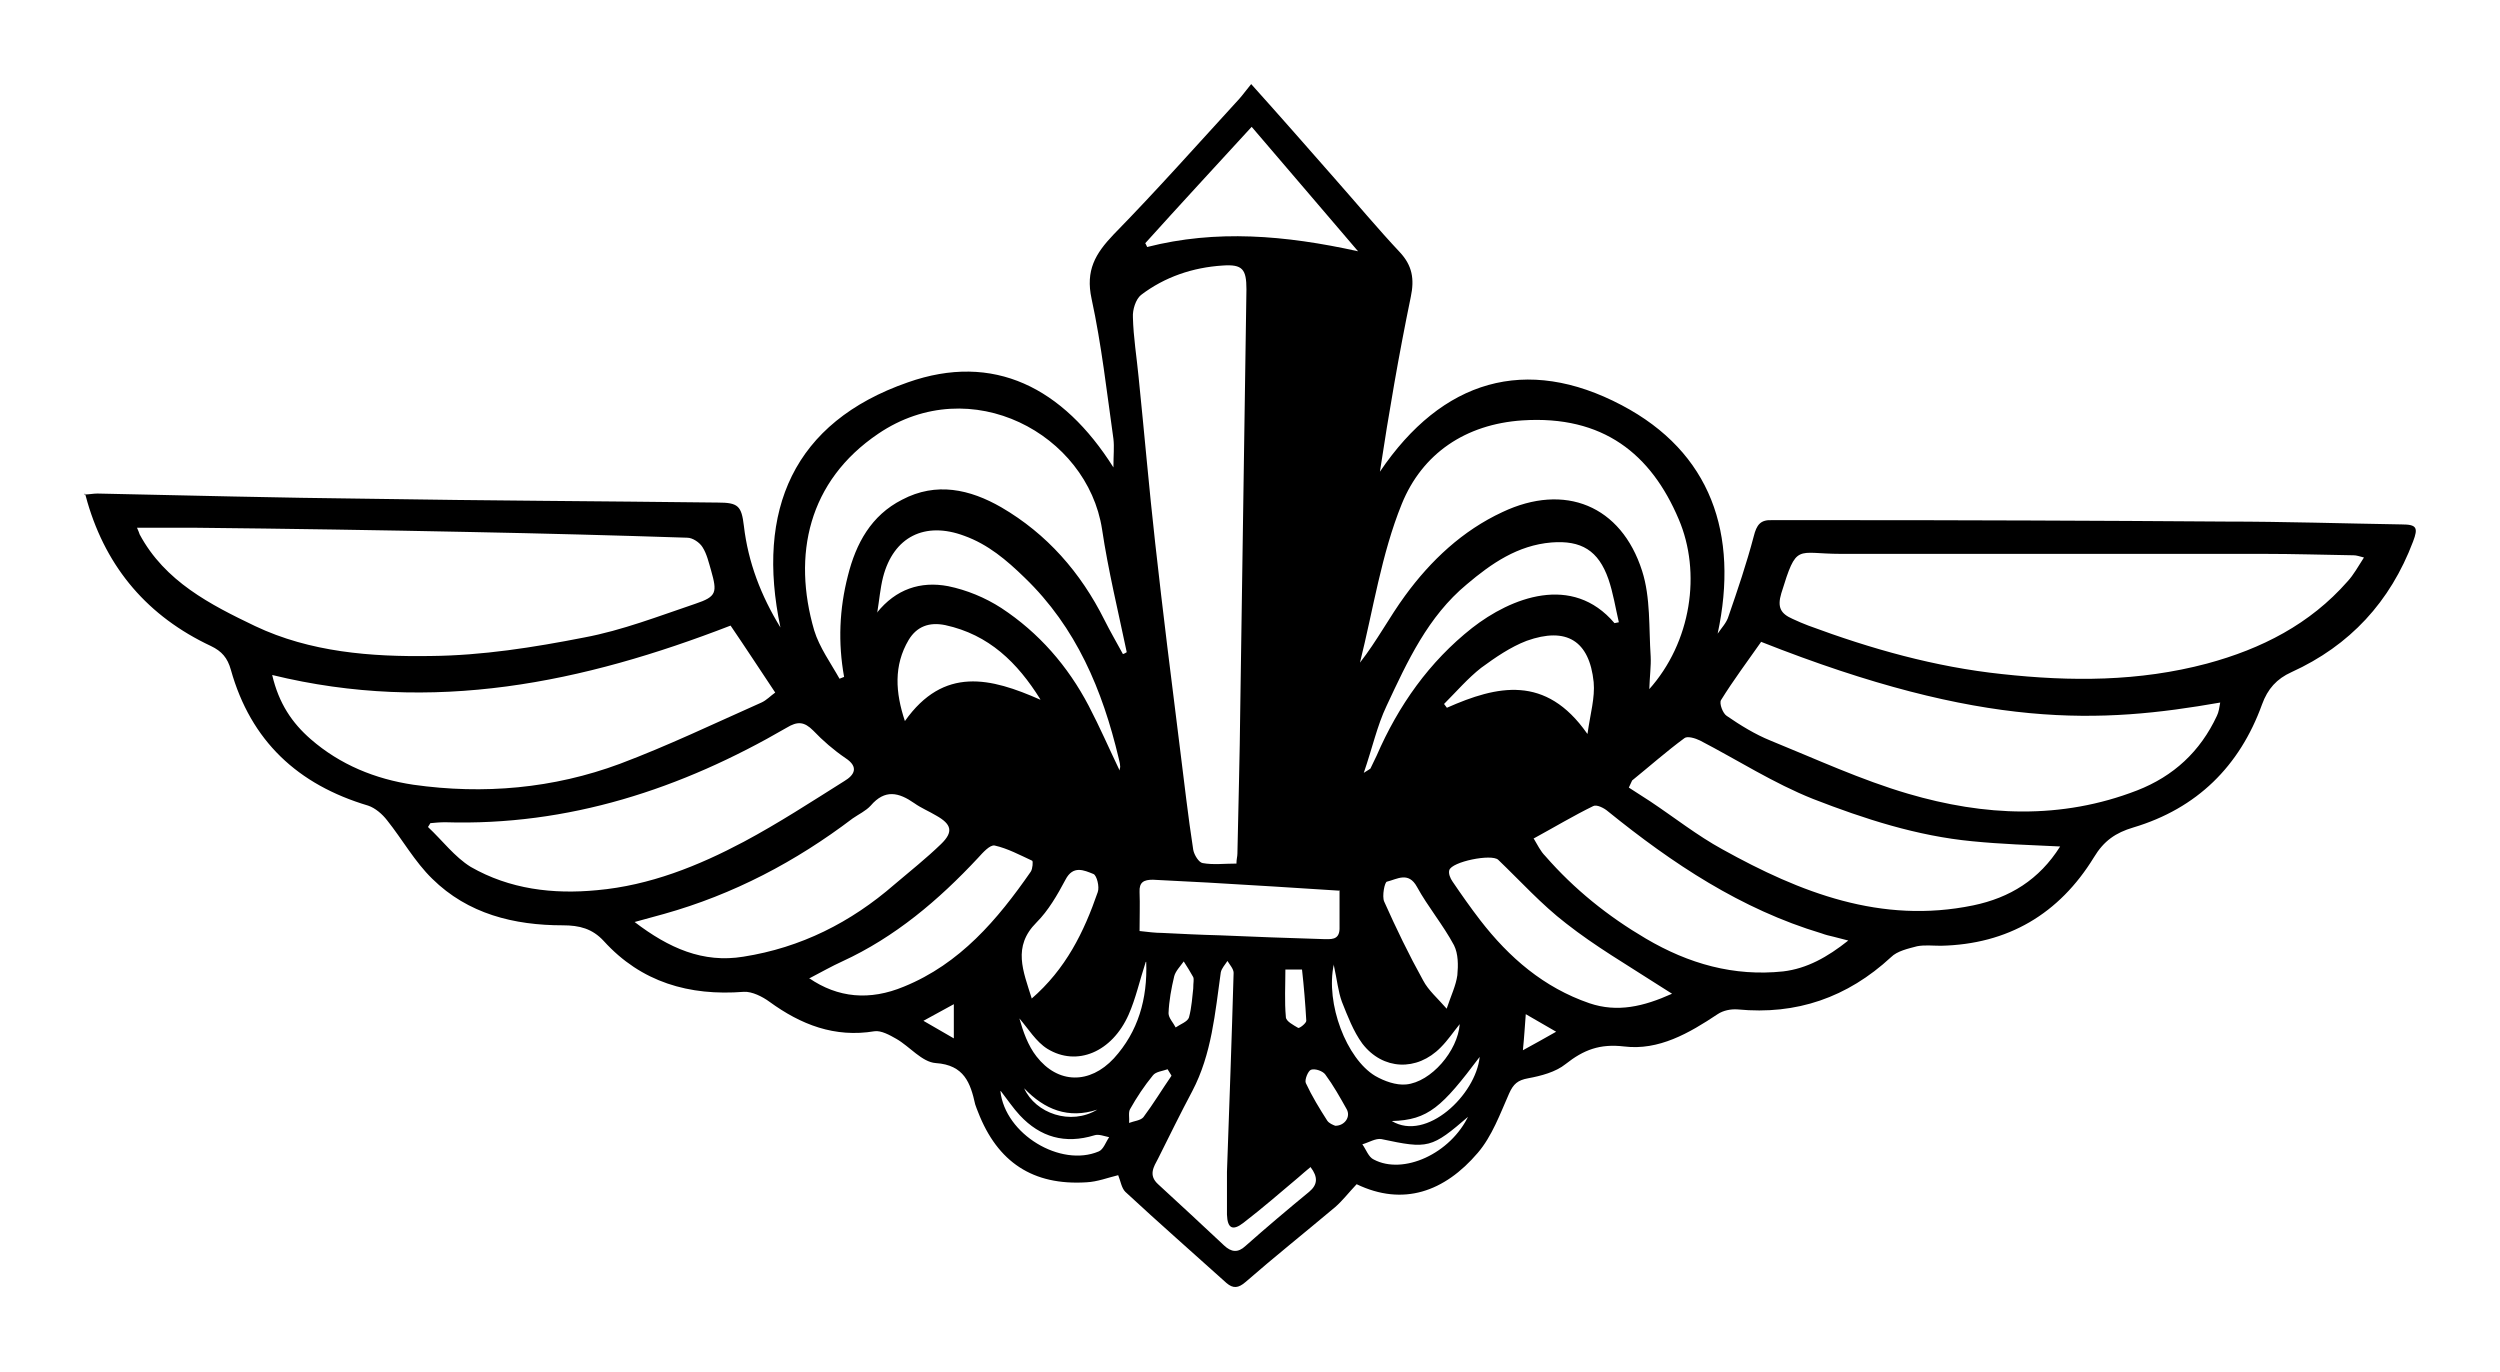 <svg xmlns="http://www.w3.org/2000/svg" id="Layer_1" viewBox="0 0 52.63 28.88"><path d="M1.77,10.41c.11,0,.19-.02.28-.02,1.91.04,3.82.09,5.73.11,2.44.04,4.89.05,7.33.08.43,0,.5.07.55.49.09.77.36,1.47.77,2.14-.52-2.47.27-4.32,2.68-5.16,1.81-.64,3.27.11,4.33,1.79,0-.26.02-.43,0-.6-.14-.99-.25-1.98-.46-2.95-.13-.6.08-.95.46-1.35.91-.93,1.77-1.9,2.65-2.86.08-.09.15-.19.25-.31.62.69,1.19,1.34,1.76,1.99.46.52.9,1.05,1.37,1.55.26.28.31.56.23.94-.25,1.21-.46,2.43-.65,3.68,1.31-1.94,3.08-2.46,5.09-1.4,1.88.99,2.47,2.71,2.02,4.81.08-.12.19-.23.23-.37.19-.55.38-1.11.53-1.68.06-.24.14-.35.38-.34.44,0,.89,0,1.33,0,2.75,0,5.49.01,8.23.03,1.23,0,2.46.04,3.7.06.32,0,.35.07.24.36-.48,1.27-1.33,2.19-2.56,2.75-.31.14-.5.35-.62.68-.47,1.3-1.37,2.19-2.71,2.59-.37.11-.62.28-.83.63-.73,1.19-1.81,1.83-3.22,1.86-.17,0-.34-.02-.5.01-.19.05-.42.1-.55.23-.92.85-1.99,1.22-3.23,1.1-.14-.01-.3.02-.42.1-.6.4-1.24.77-1.97.68-.51-.06-.85.07-1.23.37-.21.17-.52.25-.79.3-.22.04-.31.12-.4.32-.19.43-.36.9-.66,1.25-.7.82-1.57,1.13-2.55.66-.17.18-.3.35-.45.48-.63.53-1.27,1.04-1.89,1.58-.15.13-.26.14-.4.02-.71-.64-1.43-1.27-2.13-1.92-.08-.08-.1-.23-.15-.35-.21.05-.44.14-.67.15-1.12.07-1.87-.42-2.28-1.48-.02-.05-.04-.1-.06-.16-.1-.45-.23-.83-.83-.87-.29-.02-.55-.35-.83-.51-.14-.08-.32-.18-.46-.16-.84.14-1.55-.14-2.21-.62-.15-.11-.37-.22-.54-.21-1.15.09-2.16-.2-2.95-1.07-.24-.26-.51-.33-.86-.33-1.03,0-2-.24-2.75-.98-.37-.36-.63-.83-.95-1.23-.1-.13-.25-.26-.4-.31-1.48-.44-2.47-1.36-2.89-2.86-.07-.25-.19-.39-.42-.5-1.32-.62-2.19-1.63-2.6-3.03-.01-.05-.03-.1-.05-.18ZM49.78,11.74c-.12-.03-.17-.05-.23-.05-.63-.01-1.26-.03-1.9-.03-2.97,0-5.93,0-8.9,0-.94,0-.92-.24-1.25.83-.09.3-.01.43.24.54.11.05.22.1.33.14,1.32.49,2.66.87,4.07,1.02,1.46.16,2.89.16,4.32-.22,1.15-.31,2.17-.83,2.96-1.73.13-.14.22-.31.35-.51ZM2.88,11.1c.04.09.05.12.06.15.53.99,1.49,1.48,2.43,1.93,1.16.55,2.44.65,3.7.63,1.08-.01,2.16-.18,3.23-.39.8-.15,1.57-.45,2.34-.71.45-.15.46-.24.33-.7-.05-.17-.09-.35-.18-.49-.06-.1-.21-.2-.32-.2-1.52-.05-3.04-.09-4.56-.12-1.93-.04-3.86-.07-5.8-.09-.4,0-.79,0-1.24,0ZM26.03,18.17c0-.08.02-.14.02-.2.02-1.02.05-2.04.06-3.06.04-2.94.09-5.88.13-8.82,0-.42-.08-.53-.5-.5-.63.04-1.22.24-1.72.62-.11.09-.18.31-.17.47.01.42.08.84.12,1.26.12,1.17.22,2.34.35,3.5.16,1.44.34,2.88.52,4.31.09.71.17,1.43.28,2.14.02.11.12.27.2.28.22.04.46.01.71.01ZM37.07,13.52c-.28.4-.58.8-.84,1.22-.04.07.04.28.12.33.29.2.6.39.92.52.96.39,1.91.83,2.9,1.12,1.6.47,3.22.55,4.82-.07.77-.3,1.33-.82,1.68-1.57.04-.08.05-.17.07-.28-2.51.44-4.97.58-9.67-1.28ZM5.73,14.21c.14.6.42,1.01.81,1.35.62.54,1.36.84,2.16.96,1.48.21,2.95.08,4.35-.44,1.01-.38,1.99-.85,2.98-1.29.11-.05.19-.14.29-.21-.32-.48-.62-.94-.94-1.41-3.1,1.2-6.26,1.87-9.65,1.04ZM43.37,17.82c-.64-.03-1.25-.05-1.85-.11-1.16-.11-2.27-.47-3.35-.89-.83-.33-1.59-.82-2.38-1.23-.1-.05-.27-.1-.33-.05-.38.28-.73.59-1.1.89l-.07.15c.15.1.3.19.45.29.51.34.99.72,1.52,1.01,1.64.91,3.34,1.58,5.28,1.18.77-.16,1.39-.54,1.83-1.24ZM9.06,17.33s-.04.06-.05.08c.3.28.56.63.9.84.82.47,1.73.58,2.66.49,1.11-.1,2.13-.51,3.09-1.02.73-.39,1.42-.84,2.12-1.28.2-.12.31-.29.02-.48-.25-.17-.48-.37-.68-.58-.19-.19-.33-.2-.56-.06-2.22,1.29-4.59,2.07-7.19,1.99-.11,0-.21.01-.32.02ZM34.71,14.52c.9-1,1.11-2.47.63-3.59-.58-1.37-1.59-2.19-3.29-2.08-1.2.08-2.11.7-2.54,1.76-.43,1.06-.6,2.22-.88,3.34.36-.46.62-.96.95-1.41.54-.74,1.21-1.37,2.05-1.76,1.31-.62,2.5-.14,2.94,1.24.18.56.14,1.2.18,1.8.01.2-.02.41-.03.71ZM17.67,14.29s.07-.03.1-.04c-.13-.72-.1-1.43.08-2.13.17-.68.49-1.27,1.14-1.6.72-.38,1.43-.22,2.09.16.96.56,1.67,1.37,2.17,2.37.12.24.26.48.39.72.03-.01.05-.02.08-.04-.18-.86-.39-1.72-.52-2.59-.31-2-2.76-3.33-4.71-2.01-1.48,1-1.81,2.56-1.35,4.14.11.36.35.69.54,1.03ZM32.28,17.64c.09.15.15.28.25.38.61.7,1.32,1.27,2.12,1.74.9.53,1.85.8,2.89.69.5-.06.93-.3,1.37-.65-.15-.04-.23-.06-.31-.08-.09-.02-.17-.04-.25-.07-1.7-.51-3.14-1.47-4.5-2.57-.08-.07-.24-.15-.31-.11-.41.2-.81.44-1.25.68ZM13.36,19.41c.72.55,1.44.87,2.29.73,1.21-.19,2.26-.72,3.18-1.52.33-.28.67-.55.98-.85.27-.26.22-.42-.1-.6-.15-.09-.32-.16-.46-.26-.33-.23-.62-.3-.92.05-.1.11-.25.18-.38.27-1.2.91-2.51,1.6-3.97,2.01-.18.05-.37.1-.62.17ZM27.6,24.56c-.11.09-.19.16-.27.23-.38.32-.76.65-1.15.95-.23.18-.34.12-.35-.17,0-.3,0-.6,0-.9.05-1.4.1-2.79.14-4.19,0-.08-.08-.17-.13-.25-.05.08-.12.15-.14.24-.12.85-.19,1.72-.6,2.5-.25.47-.48.94-.72,1.42-.09.17-.21.35,0,.54.47.43.93.86,1.39,1.29.15.14.29.16.45.01.44-.39.89-.77,1.34-1.14.18-.15.19-.31.03-.52ZM35.2,20.92c-.14-.09-.22-.14-.3-.19-.65-.42-1.32-.81-1.93-1.29-.52-.4-.96-.89-1.43-1.34-.14-.13-.98.04-1.03.22-.02.07.02.17.07.24.19.28.38.55.58.81.61.79,1.34,1.42,2.3,1.75.59.2,1.14.07,1.74-.2ZM17.03,20.59c.61.42,1.28.48,2,.18,1.18-.48,1.97-1.41,2.67-2.42.04-.06.05-.22.03-.23-.26-.12-.52-.26-.79-.32-.1-.02-.25.15-.35.26-.83.89-1.75,1.67-2.86,2.18-.22.1-.43.22-.68.35ZM24.11,5.12s.03.05.04.08c1.45-.37,2.9-.25,4.44.09-.79-.92-1.5-1.76-2.24-2.62-.77.84-1.51,1.64-2.24,2.45ZM33.98,13.12s.06-.01.1-.02c-.07-.3-.12-.62-.22-.91-.21-.6-.57-.82-1.2-.77-.71.06-1.26.44-1.78.88-.82.68-1.25,1.62-1.69,2.56-.2.42-.3.89-.48,1.41.11-.07.13-.08.14-.09.04-.09.09-.18.13-.27.46-1.06,1.11-1.98,2.01-2.69.82-.64,2.11-1.15,3-.1ZM18.46,12.9c.4-.5.92-.67,1.5-.56.39.08.78.24,1.12.46.79.52,1.4,1.22,1.84,2.06.23.44.43.9.65,1.36,0-.04.02-.07.01-.1,0-.05-.02-.11-.03-.16-.34-1.43-.89-2.75-1.98-3.8-.38-.37-.77-.7-1.27-.88-.83-.31-1.49.02-1.71.87-.06.24-.08.49-.12.73ZM28.19,18.75c-.95-.06-1.86-.12-2.76-.17-.39-.02-.77-.04-1.16-.06-.19,0-.29.05-.28.26.01.26,0,.53,0,.82.18.02.33.04.48.04.4.02.8.04,1.2.05.73.03,1.46.06,2.19.08.15,0,.33.03.34-.21,0-.26,0-.53,0-.82ZM33.42,15.45c.06-.43.16-.76.13-1.09-.09-.87-.57-1.17-1.41-.87-.34.13-.66.35-.96.57-.28.22-.52.5-.78.76.02.03.04.05.06.08,1.06-.47,2.08-.7,2.95.54ZM21.9,14.72c-.48-.77-1.08-1.36-2-1.56-.34-.07-.6.03-.77.31-.32.54-.28,1.11-.08,1.71.82-1.16,1.81-.91,2.85-.45ZM30.45,21.25c.1-.3.2-.5.23-.72.02-.21.02-.45-.07-.63-.23-.43-.55-.81-.78-1.23-.18-.33-.42-.16-.63-.11-.05,0-.11.31-.06.42.25.56.52,1.12.82,1.66.11.21.3.37.5.6ZM21.71,21.03c.73-.63,1.11-1.41,1.4-2.25.04-.11-.02-.35-.09-.38-.2-.08-.43-.19-.59.12-.17.32-.36.65-.61.9-.51.51-.28,1.02-.1,1.6ZM28.08,20.3c-.18.83.27,1.99.87,2.35.19.11.44.2.65.18.53-.05,1.09-.71,1.13-1.27-.13.16-.25.34-.4.49-.5.51-1.22.48-1.65-.08-.19-.26-.31-.58-.43-.88-.08-.22-.1-.45-.17-.77ZM24.12,20.25c-.13.4-.21.77-.36,1.11-.35.79-1.09,1.1-1.71.72-.24-.15-.4-.42-.59-.64.08.28.18.57.36.8.45.58,1.12.59,1.63.04.51-.56.71-1.25.68-2.03ZM21.06,22.97c.1.91,1.27,1.61,2.07,1.27.1-.04.15-.2.22-.3-.1-.02-.22-.07-.31-.04-.62.19-1.14.04-1.57-.42-.14-.15-.26-.33-.4-.51ZM30.93,23.49c-.8.69-.86.7-1.85.49-.12-.02-.26.07-.4.11.08.11.13.27.24.32.62.33,1.62-.12,2-.93ZM28.11,23.7c.2,0,.33-.19.24-.35-.14-.25-.28-.5-.45-.73-.05-.07-.21-.13-.3-.1-.06.02-.14.21-.11.28.13.28.29.54.45.79.04.06.12.09.17.11ZM25.12,20.81c0-.13.02-.19,0-.24-.06-.11-.13-.22-.2-.33-.07.1-.17.2-.2.31-.06.25-.11.52-.12.78,0,.1.1.2.15.3.1-.07.25-.12.28-.21.06-.22.07-.45.09-.61ZM27.06,20.4c0,.35-.02.68.01,1.01,0,.09.16.17.26.23.03.01.17-.1.17-.15-.02-.36-.05-.72-.09-1.08h-.36ZM24.66,22.64l-.08-.13c-.11.04-.25.05-.31.13-.18.22-.34.46-.48.71-.04.07-.01.19-.02.29.1-.04.24-.05.3-.12.21-.28.39-.58.59-.87ZM29.3,23.6c.73.44,1.77-.55,1.85-1.35-.79,1.05-1.08,1.33-1.85,1.35ZM19.44,21.49c.24.14.43.25.64.37v-.72c-.22.12-.4.22-.64.35ZM32.12,21.36c-.02.25-.03.45-.06.75.26-.14.45-.25.7-.39-.26-.15-.43-.25-.64-.37ZM23.1,23.36c-.61.2-1.11,0-1.54-.45.24.53.98.79,1.54.45Z"></path></svg>